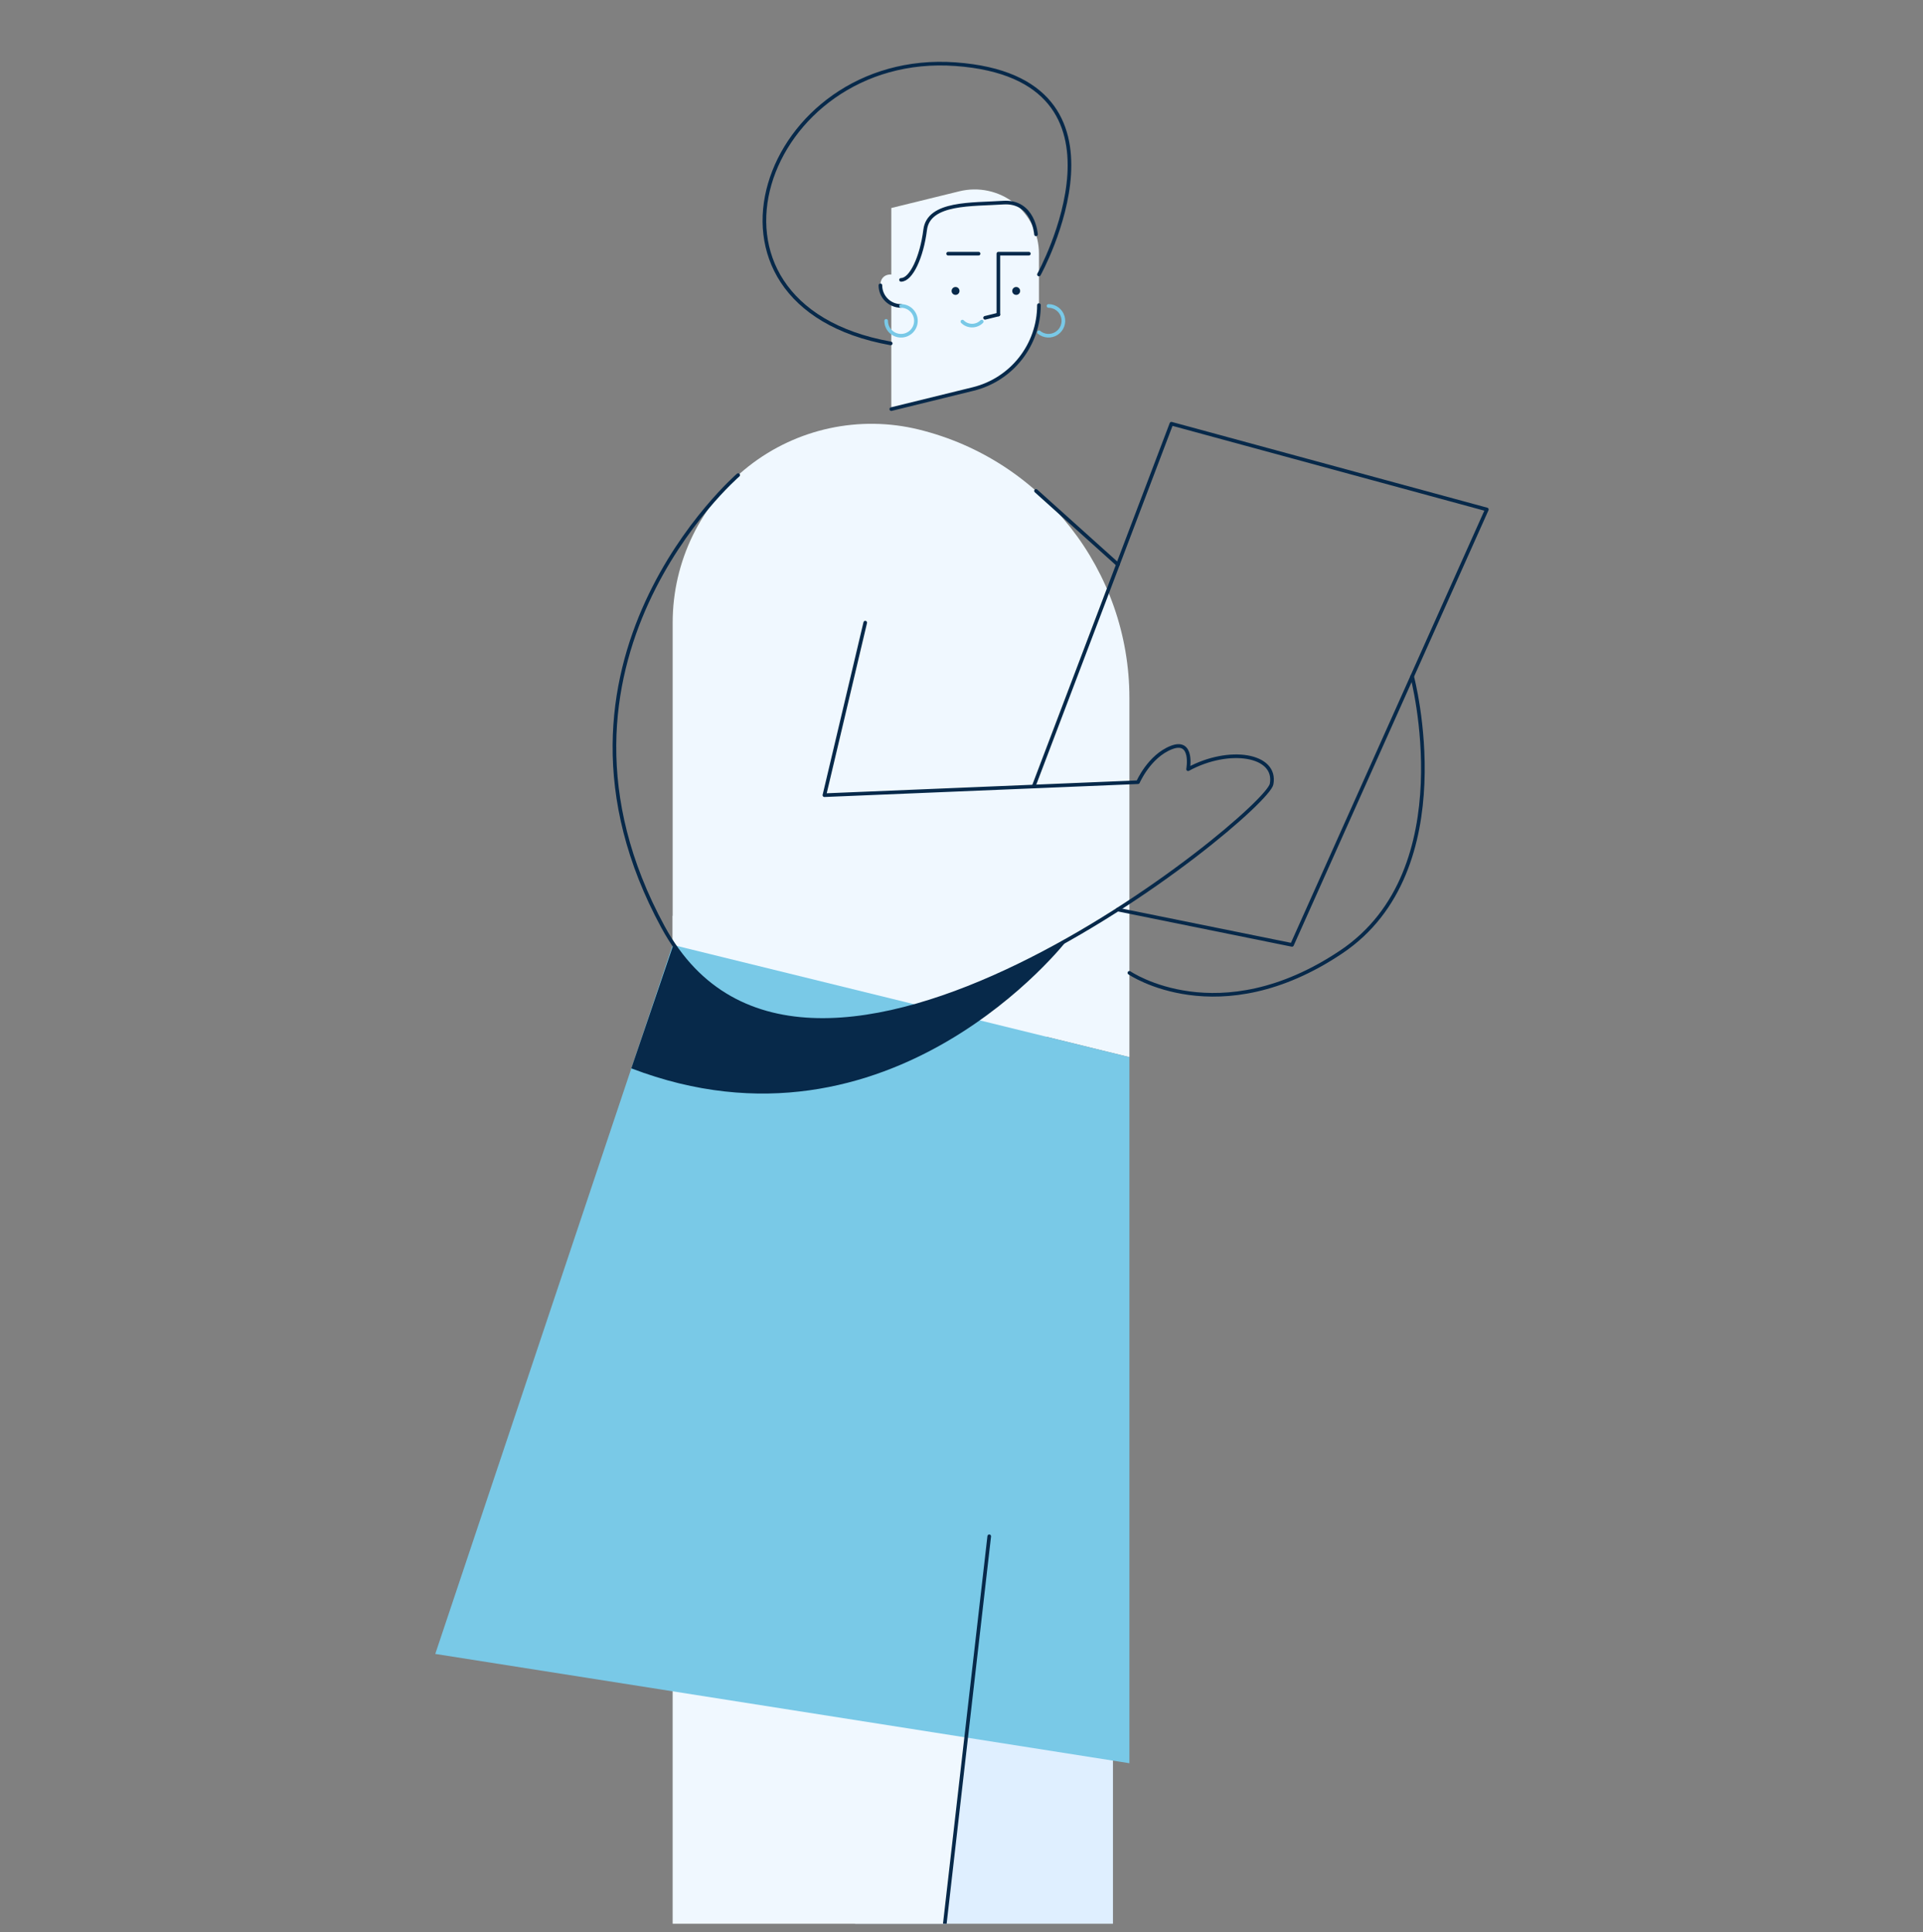 <svg width="200" height="201" viewBox="0 0 200 201" fill="none" xmlns="http://www.w3.org/2000/svg">
<rect x="0" y="0" width="200" height="201" fill="#808080" stroke="none"/>
<g clip-path="url(#clip0_721_12455)">
<rect width="200" height="200" transform="translate(0 0.103)" fill="none"/>
<path d="M115.752 180.655V237.683L119.516 245.788H93.712L85.357 165.891L115.752 180.655Z" fill="#DFEFFF"/>
<path d="M110.018 97.573L69.959 95.251V138.679V245.788H97.039L93.71 239.823L110.018 97.573Z" fill="#F0F8FF"/>
<path d="M108.055 26.386V31.736C108.055 35.873 105.23 39.475 101.213 40.463L92.699 42.555V21.637L99.778 19.897C101.772 19.407 103.88 19.861 105.495 21.127C107.111 22.394 108.055 24.333 108.055 26.386V26.386Z" fill="#F0F8FF"/>
<path d="M108.055 31.736C108.055 35.873 105.23 39.475 101.213 40.463L92.699 42.555" stroke="#07294A" stroke-width="0.378" stroke-linecap="round" stroke-linejoin="round"/>
<path d="M99.38 30.674C99.154 30.674 98.97 30.49 98.97 30.264C98.97 30.037 99.154 29.853 99.38 29.853C99.607 29.853 99.791 30.037 99.791 30.264C99.791 30.49 99.607 30.674 99.38 30.674Z" fill="#07294A"/>
<path d="M105.687 30.674C105.46 30.674 105.277 30.49 105.277 30.264C105.277 30.037 105.46 29.853 105.687 29.853C105.914 29.853 106.098 30.037 106.098 30.264C106.098 30.49 105.914 30.674 105.687 30.674Z" fill="#07294A"/>
<path d="M103.836 32.713V26.386H107.006" stroke="#07294A" stroke-width="0.378" stroke-linecap="round" stroke-linejoin="round"/>
<path d="M98.608 26.386H101.777" stroke="#07294A" stroke-width="0.378" stroke-linecap="round" stroke-linejoin="round"/>
<path d="M93.711 29.627V31.825C92.526 31.825 91.565 30.864 91.565 29.679C91.565 29.613 91.568 29.548 91.574 29.483C91.694 28.151 93.711 28.289 93.711 29.627Z" fill="#F0F8FF"/>
<path d="M93.711 31.825C92.526 31.825 91.565 30.864 91.565 29.679" stroke="#07294A" stroke-width="0.378" stroke-linecap="round" stroke-linejoin="round"/>
<path d="M102.104 33.452C101.837 33.719 101.476 33.868 101.099 33.868C100.722 33.868 100.36 33.719 100.094 33.452" stroke="#79C9E7" stroke-width="0.378" stroke-linecap="round" stroke-linejoin="round"/>
<path d="M103.838 32.718L102.452 33.059" stroke="#07294A" stroke-width="0.378" stroke-linecap="round" stroke-linejoin="round"/>
<path d="M107.748 24.376C107.748 24.376 107.512 20.86 104.328 21.077C101.143 21.294 96.584 21.005 96.222 23.9C95.86 26.795 94.746 29.111 93.711 29.111" stroke="#07294A" stroke-width="0.378" stroke-linecap="round" stroke-linejoin="round"/>
<path d="M108.056 28.551C108.056 28.551 119.331 8.123 99.382 6.676C79.433 5.228 70.045 31.668 92.639 35.721" stroke="#07294A" stroke-width="0.378" stroke-linecap="round" stroke-linejoin="round"/>
<path d="M92.163 33.373C92.163 34.228 92.856 34.922 93.711 34.922C94.567 34.922 95.26 34.228 95.26 33.373C95.26 32.518 94.567 31.825 93.711 31.825" stroke="#79C9E7" stroke-width="0.378" stroke-linecap="round" stroke-linejoin="round"/>
<path d="M108.055 34.561C108.58 35 109.33 35.042 109.901 34.666C110.472 34.29 110.729 33.583 110.532 32.928C110.336 32.273 109.733 31.825 109.049 31.825" stroke="#79C9E7" stroke-width="0.378" stroke-linecap="round" stroke-linejoin="round"/>
<path d="M69.961 64.752V98.284L117.463 109.959V72.614C117.463 59.372 108.423 47.841 95.564 44.68H95.564C89.397 43.165 82.875 44.568 77.878 48.486C72.88 52.404 69.961 58.402 69.961 64.752V64.752Z" fill="#F0F8FF"/>
<path d="M69.961 98.284L117.463 109.959V183.405L45.27 172.036L69.961 98.284Z" fill="#79C9E7"/>
<path d="M97.04 245.788L93.711 239.823L102.885 159.798" stroke="#07294A" stroke-width="0.378" stroke-linecap="round" stroke-linejoin="round"/>
<path d="M76.772 49.417C76.772 49.417 54.091 69.011 68.951 96.415C83.811 123.82 131.672 84.643 132.251 81.555C132.83 78.468 127.812 77.695 123.567 80.011C123.567 80.011 124.146 76.851 121.83 77.756C119.514 78.66 118.356 81.362 118.356 81.362L85.741 82.713L89.988 64.765" stroke="#07294A" stroke-width="0.378" stroke-linecap="round" stroke-linejoin="round"/>
<path d="M107.5 81.812L121.831 44.073L154.639 52.993L134.375 98.284L116.245 94.61" stroke="#07294A" stroke-width="0.378" stroke-linecap="round" stroke-linejoin="round"/>
<path d="M111.016 97.76V97.76C111.016 97.76 92.716 121.496 65.66 111.127L70.048 98.232C78.858 111.34 96.692 105.839 111.016 97.76Z" fill="#07294A"/>
<path d="M107.748 51.061L116.268 58.724" stroke="#07294A" stroke-width="0.378" stroke-linecap="round" stroke-linejoin="round"/>
<path d="M146.868 70.361C146.868 70.361 152.226 90.481 139.489 99.021C126.751 107.561 117.462 101.192 117.462 101.192" stroke="#07294A" stroke-width="0.378" stroke-linecap="round" stroke-linejoin="round"/>
</g>
<defs>
<clipPath id="clip0_721_12455">
<rect width="200" height="200" fill="white" transform="translate(0 0.103)"/>
</clipPath>
</defs>
</svg>
